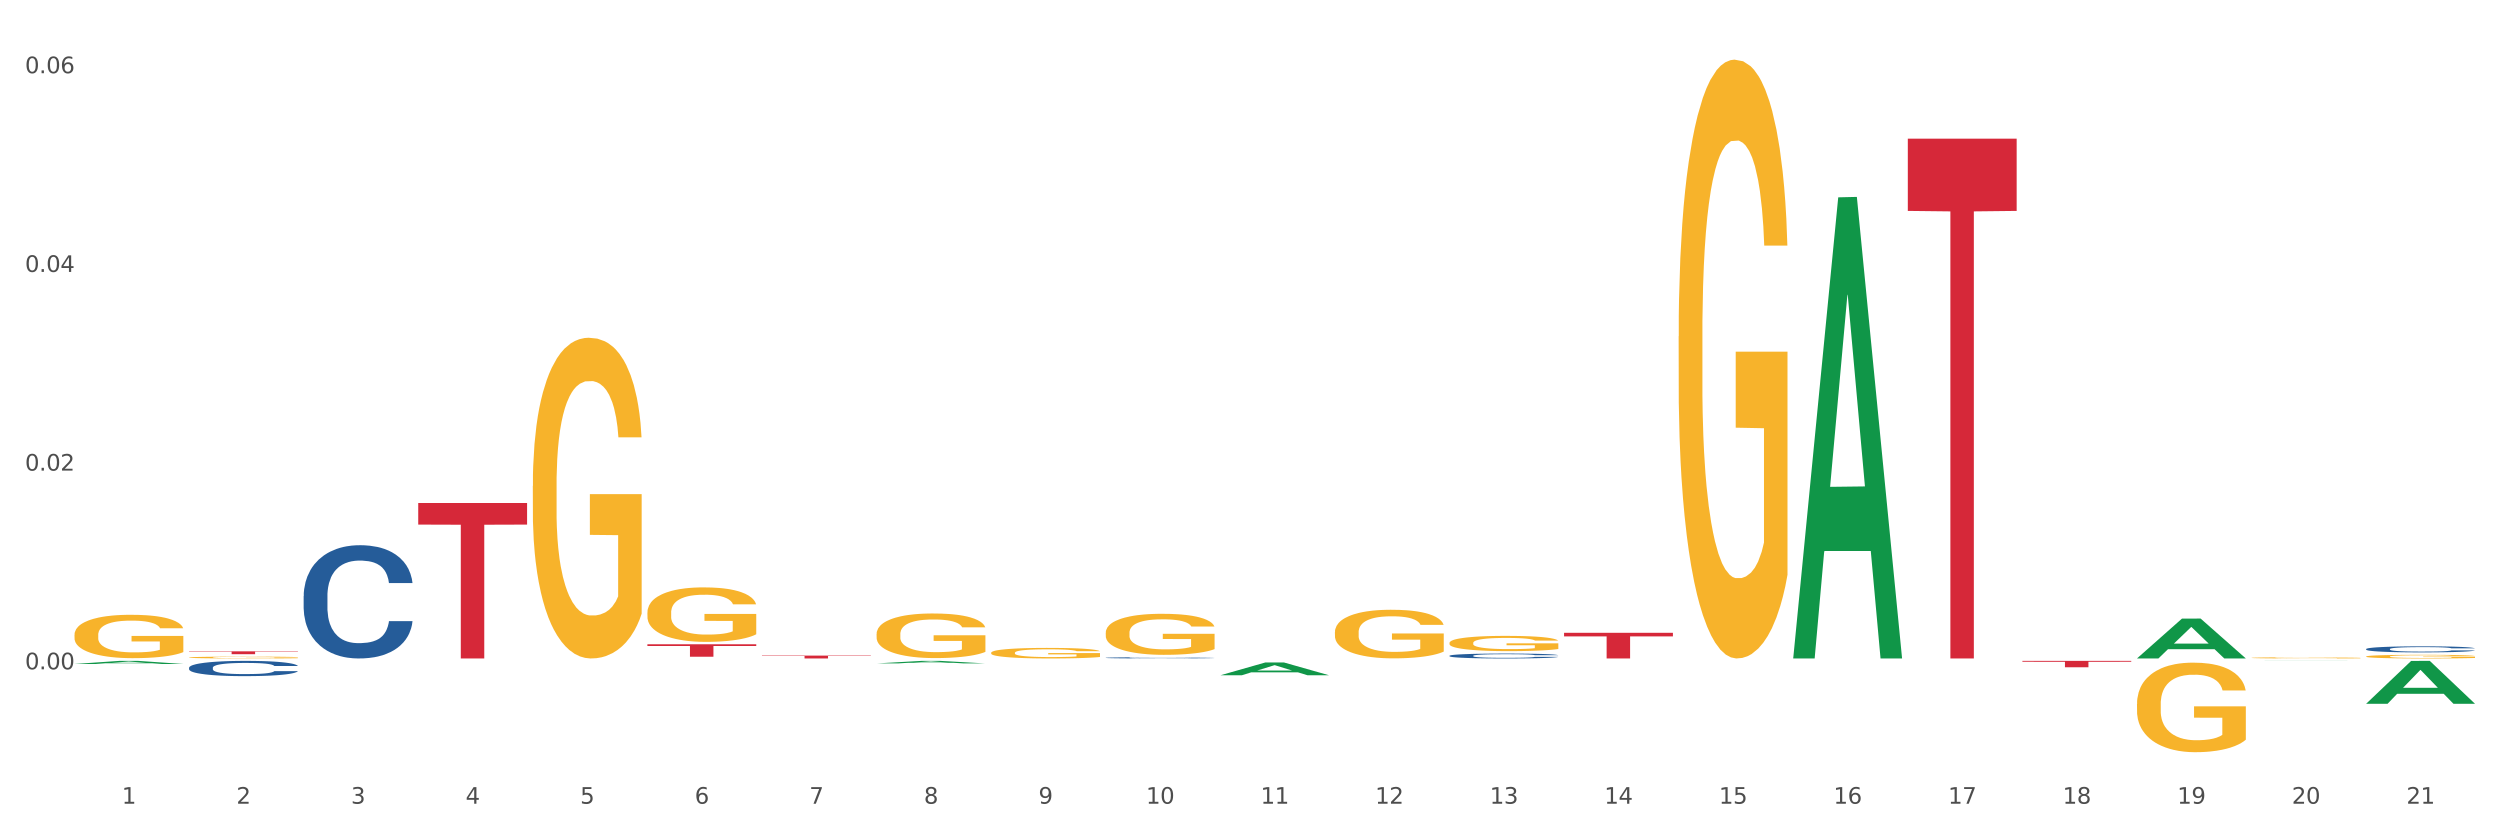 <?xml version="1.0" encoding="utf-8" standalone="no"?>
<!DOCTYPE svg PUBLIC "-//W3C//DTD SVG 1.1//EN"
  "http://www.w3.org/Graphics/SVG/1.1/DTD/svg11.dtd">
<svg xmlns:xlink="http://www.w3.org/1999/xlink" width="1080pt" height="360pt" viewBox="0 0 1080 360" xmlns="http://www.w3.org/2000/svg" version="1.1">
 <rect x="0" y="0" width="1080" height="360" fill="#333333" stroke="none"/>
 <defs>
  <style type="text/css">*{stroke-linejoin: round; stroke-linecap: butt}</style>
 </defs>
 <g id="figure_1">
  <g id="patch_1">
   <path d="M 0 360 
L 1080 360 
L 1080 0 
L 0 0 
z
" style="fill: #ffffff; stroke: #ffffff; stroke-linejoin: miter"/>
  </g>
  <g id="axes_1">
   <g id="matplotlib.axis_1">
    <g id="xtick_1">
     <g id="text_1">
      <!-- 1 -->
      <g style="fill: #4d4d4d" transform="translate(52.633 347.204) scale(0.096 -0.096)">
       <defs>
        <path id="DejaVuSans-31" d="M 794 531 
L 1825 531 
L 1825 4091 
L 703 3866 
L 703 4441 
L 1819 4666 
L 2450 4666 
L 2450 531 
L 3481 531 
L 3481 0 
L 794 0 
L 794 531 
z
" transform="scale(0.016)"/>
       </defs>
       <use xlink:href="#DejaVuSans-31"/>
      </g>
     </g>
    </g>
    <g id="xtick_2">
     <g id="text_2">
      <!-- 2 -->
      <g style="fill: #4d4d4d" transform="translate(102.133 347.204) scale(0.096 -0.096)">
       <defs>
        <path id="DejaVuSans-32" d="M 1228 531 
L 3431 531 
L 3431 0 
L 469 0 
L 469 531 
Q 828 903 1448 1529 
Q 2069 2156 2228 2338 
Q 2531 2678 2651 2914 
Q 2772 3150 2772 3378 
Q 2772 3750 2511 3984 
Q 2250 4219 1831 4219 
Q 1534 4219 1204 4116 
Q 875 4013 500 3803 
L 500 4441 
Q 881 4594 1212 4672 
Q 1544 4750 1819 4750 
Q 2544 4750 2975 4387 
Q 3406 4025 3406 3419 
Q 3406 3131 3298 2873 
Q 3191 2616 2906 2266 
Q 2828 2175 2409 1742 
Q 1991 1309 1228 531 
z
" transform="scale(0.016)"/>
       </defs>
       <use xlink:href="#DejaVuSans-32"/>
      </g>
     </g>
    </g>
    <g id="xtick_3">
     <g id="text_3">
      <!-- 3 -->
      <g style="fill: #4d4d4d" transform="translate(151.633 347.204) scale(0.096 -0.096)">
       <defs>
        <path id="DejaVuSans-33" d="M 2597 2516 
Q 3050 2419 3304 2112 
Q 3559 1806 3559 1356 
Q 3559 666 3084 287 
Q 2609 -91 1734 -91 
Q 1441 -91 1130 -33 
Q 819 25 488 141 
L 488 750 
Q 750 597 1062 519 
Q 1375 441 1716 441 
Q 2309 441 2620 675 
Q 2931 909 2931 1356 
Q 2931 1769 2642 2001 
Q 2353 2234 1838 2234 
L 1294 2234 
L 1294 2753 
L 1863 2753 
Q 2328 2753 2575 2939 
Q 2822 3125 2822 3475 
Q 2822 3834 2567 4026 
Q 2313 4219 1838 4219 
Q 1578 4219 1281 4162 
Q 984 4106 628 3988 
L 628 4550 
Q 988 4650 1302 4700 
Q 1616 4750 1894 4750 
Q 2613 4750 3031 4423 
Q 3450 4097 3450 3541 
Q 3450 3153 3228 2886 
Q 3006 2619 2597 2516 
z
" transform="scale(0.016)"/>
       </defs>
       <use xlink:href="#DejaVuSans-33"/>
      </g>
     </g>
    </g>
    <g id="xtick_4">
     <g id="text_4">
      <!-- 4 -->
      <g style="fill: #4d4d4d" transform="translate(201.133 347.204) scale(0.096 -0.096)">
       <defs>
        <path id="DejaVuSans-34" d="M 2419 4116 
L 825 1625 
L 2419 1625 
L 2419 4116 
z
M 2253 4666 
L 3047 4666 
L 3047 1625 
L 3713 1625 
L 3713 1100 
L 3047 1100 
L 3047 0 
L 2419 0 
L 2419 1100 
L 313 1100 
L 313 1709 
L 2253 4666 
z
" transform="scale(0.016)"/>
       </defs>
       <use xlink:href="#DejaVuSans-34"/>
      </g>
     </g>
    </g>
    <g id="xtick_5">
     <g id="text_5">
      <!-- 5 -->
      <g style="fill: #4d4d4d" transform="translate(250.633 347.204) scale(0.096 -0.096)">
       <defs>
        <path id="DejaVuSans-35" d="M 691 4666 
L 3169 4666 
L 3169 4134 
L 1269 4134 
L 1269 2991 
Q 1406 3038 1543 3061 
Q 1681 3084 1819 3084 
Q 2600 3084 3056 2656 
Q 3513 2228 3513 1497 
Q 3513 744 3044 326 
Q 2575 -91 1722 -91 
Q 1428 -91 1123 -41 
Q 819 9 494 109 
L 494 744 
Q 775 591 1075 516 
Q 1375 441 1709 441 
Q 2250 441 2565 725 
Q 2881 1009 2881 1497 
Q 2881 1984 2565 2268 
Q 2250 2553 1709 2553 
Q 1456 2553 1204 2497 
Q 953 2441 691 2322 
L 691 4666 
z
" transform="scale(0.016)"/>
       </defs>
       <use xlink:href="#DejaVuSans-35"/>
      </g>
     </g>
    </g>
    <g id="xtick_6">
     <g id="text_6">
      <!-- 6 -->
      <g style="fill: #4d4d4d" transform="translate(300.134 347.204) scale(0.096 -0.096)">
       <defs>
        <path id="DejaVuSans-36" d="M 2113 2584 
Q 1688 2584 1439 2293 
Q 1191 2003 1191 1497 
Q 1191 994 1439 701 
Q 1688 409 2113 409 
Q 2538 409 2786 701 
Q 3034 994 3034 1497 
Q 3034 2003 2786 2293 
Q 2538 2584 2113 2584 
z
M 3366 4563 
L 3366 3988 
Q 3128 4100 2886 4159 
Q 2644 4219 2406 4219 
Q 1781 4219 1451 3797 
Q 1122 3375 1075 2522 
Q 1259 2794 1537 2939 
Q 1816 3084 2150 3084 
Q 2853 3084 3261 2657 
Q 3669 2231 3669 1497 
Q 3669 778 3244 343 
Q 2819 -91 2113 -91 
Q 1303 -91 875 529 
Q 447 1150 447 2328 
Q 447 3434 972 4092 
Q 1497 4750 2381 4750 
Q 2619 4750 2861 4703 
Q 3103 4656 3366 4563 
z
" transform="scale(0.016)"/>
       </defs>
       <use xlink:href="#DejaVuSans-36"/>
      </g>
     </g>
    </g>
    <g id="xtick_7">
     <g id="text_7">
      <!-- 7 -->
      <g style="fill: #4d4d4d" transform="translate(349.634 347.204) scale(0.096 -0.096)">
       <defs>
        <path id="DejaVuSans-37" d="M 525 4666 
L 3525 4666 
L 3525 4397 
L 1831 0 
L 1172 0 
L 2766 4134 
L 525 4134 
L 525 4666 
z
" transform="scale(0.016)"/>
       </defs>
       <use xlink:href="#DejaVuSans-37"/>
      </g>
     </g>
    </g>
    <g id="xtick_8">
     <g id="text_8">
      <!-- 8 -->
      <g style="fill: #4d4d4d" transform="translate(399.134 347.204) scale(0.096 -0.096)">
       <defs>
        <path id="DejaVuSans-38" d="M 2034 2216 
Q 1584 2216 1326 1975 
Q 1069 1734 1069 1313 
Q 1069 891 1326 650 
Q 1584 409 2034 409 
Q 2484 409 2743 651 
Q 3003 894 3003 1313 
Q 3003 1734 2745 1975 
Q 2488 2216 2034 2216 
z
M 1403 2484 
Q 997 2584 770 2862 
Q 544 3141 544 3541 
Q 544 4100 942 4425 
Q 1341 4750 2034 4750 
Q 2731 4750 3128 4425 
Q 3525 4100 3525 3541 
Q 3525 3141 3298 2862 
Q 3072 2584 2669 2484 
Q 3125 2378 3379 2068 
Q 3634 1759 3634 1313 
Q 3634 634 3220 271 
Q 2806 -91 2034 -91 
Q 1263 -91 848 271 
Q 434 634 434 1313 
Q 434 1759 690 2068 
Q 947 2378 1403 2484 
z
M 1172 3481 
Q 1172 3119 1398 2916 
Q 1625 2713 2034 2713 
Q 2441 2713 2670 2916 
Q 2900 3119 2900 3481 
Q 2900 3844 2670 4047 
Q 2441 4250 2034 4250 
Q 1625 4250 1398 4047 
Q 1172 3844 1172 3481 
z
" transform="scale(0.016)"/>
       </defs>
       <use xlink:href="#DejaVuSans-38"/>
      </g>
     </g>
    </g>
    <g id="xtick_9">
     <g id="text_9">
      <!-- 9 -->
      <g style="fill: #4d4d4d" transform="translate(448.634 347.204) scale(0.096 -0.096)">
       <defs>
        <path id="DejaVuSans-39" d="M 703 97 
L 703 672 
Q 941 559 1184 500 
Q 1428 441 1663 441 
Q 2288 441 2617 861 
Q 2947 1281 2994 2138 
Q 2813 1869 2534 1725 
Q 2256 1581 1919 1581 
Q 1219 1581 811 2004 
Q 403 2428 403 3163 
Q 403 3881 828 4315 
Q 1253 4750 1959 4750 
Q 2769 4750 3195 4129 
Q 3622 3509 3622 2328 
Q 3622 1225 3098 567 
Q 2575 -91 1691 -91 
Q 1453 -91 1209 -44 
Q 966 3 703 97 
z
M 1959 2075 
Q 2384 2075 2632 2365 
Q 2881 2656 2881 3163 
Q 2881 3666 2632 3958 
Q 2384 4250 1959 4250 
Q 1534 4250 1286 3958 
Q 1038 3666 1038 3163 
Q 1038 2656 1286 2365 
Q 1534 2075 1959 2075 
z
" transform="scale(0.016)"/>
       </defs>
       <use xlink:href="#DejaVuSans-39"/>
      </g>
     </g>
    </g>
    <g id="xtick_10">
     <g id="text_10">
      <!-- 10 -->
      <g style="fill: #4d4d4d" transform="translate(495.079 347.204) scale(0.096 -0.096)">
       <defs>
        <path id="DejaVuSans-30" d="M 2034 4250 
Q 1547 4250 1301 3770 
Q 1056 3291 1056 2328 
Q 1056 1369 1301 889 
Q 1547 409 2034 409 
Q 2525 409 2770 889 
Q 3016 1369 3016 2328 
Q 3016 3291 2770 3770 
Q 2525 4250 2034 4250 
z
M 2034 4750 
Q 2819 4750 3233 4129 
Q 3647 3509 3647 2328 
Q 3647 1150 3233 529 
Q 2819 -91 2034 -91 
Q 1250 -91 836 529 
Q 422 1150 422 2328 
Q 422 3509 836 4129 
Q 1250 4750 2034 4750 
z
" transform="scale(0.016)"/>
       </defs>
       <use xlink:href="#DejaVuSans-31"/>
       <use xlink:href="#DejaVuSans-30" transform="translate(63.623 0)"/>
      </g>
     </g>
    </g>
    <g id="xtick_11">
     <g id="text_11">
      <!-- 11 -->
      <g style="fill: #4d4d4d" transform="translate(544.58 347.204) scale(0.096 -0.096)">
       <use xlink:href="#DejaVuSans-31"/>
       <use xlink:href="#DejaVuSans-31" transform="translate(63.623 0)"/>
      </g>
     </g>
    </g>
    <g id="xtick_12">
     <g id="text_12">
      <!-- 12 -->
      <g style="fill: #4d4d4d" transform="translate(594.08 347.204) scale(0.096 -0.096)">
       <use xlink:href="#DejaVuSans-31"/>
       <use xlink:href="#DejaVuSans-32" transform="translate(63.623 0)"/>
      </g>
     </g>
    </g>
    <g id="xtick_13">
     <g id="text_13">
      <!-- 13 -->
      <g style="fill: #4d4d4d" transform="translate(643.58 347.204) scale(0.096 -0.096)">
       <use xlink:href="#DejaVuSans-31"/>
       <use xlink:href="#DejaVuSans-33" transform="translate(63.623 0)"/>
      </g>
     </g>
    </g>
    <g id="xtick_14">
     <g id="text_14">
      <!-- 14 -->
      <g style="fill: #4d4d4d" transform="translate(693.08 347.204) scale(0.096 -0.096)">
       <use xlink:href="#DejaVuSans-31"/>
       <use xlink:href="#DejaVuSans-34" transform="translate(63.623 0)"/>
      </g>
     </g>
    </g>
    <g id="xtick_15">
     <g id="text_15">
      <!-- 15 -->
      <g style="fill: #4d4d4d" transform="translate(742.58 347.204) scale(0.096 -0.096)">
       <use xlink:href="#DejaVuSans-31"/>
       <use xlink:href="#DejaVuSans-35" transform="translate(63.623 0)"/>
      </g>
     </g>
    </g>
    <g id="xtick_16">
     <g id="text_16">
      <!-- 16 -->
      <g style="fill: #4d4d4d" transform="translate(792.08 347.204) scale(0.096 -0.096)">
       <use xlink:href="#DejaVuSans-31"/>
       <use xlink:href="#DejaVuSans-36" transform="translate(63.623 0)"/>
      </g>
     </g>
    </g>
    <g id="xtick_17">
     <g id="text_17">
      <!-- 17 -->
      <g style="fill: #4d4d4d" transform="translate(841.58 347.204) scale(0.096 -0.096)">
       <use xlink:href="#DejaVuSans-31"/>
       <use xlink:href="#DejaVuSans-37" transform="translate(63.623 0)"/>
      </g>
     </g>
    </g>
    <g id="xtick_18">
     <g id="text_18">
      <!-- 18 -->
      <g style="fill: #4d4d4d" transform="translate(891.08 347.204) scale(0.096 -0.096)">
       <use xlink:href="#DejaVuSans-31"/>
       <use xlink:href="#DejaVuSans-38" transform="translate(63.623 0)"/>
      </g>
     </g>
    </g>
    <g id="xtick_19">
     <g id="text_19">
      <!-- 19 -->
      <g style="fill: #4d4d4d" transform="translate(940.58 347.204) scale(0.096 -0.096)">
       <use xlink:href="#DejaVuSans-31"/>
       <use xlink:href="#DejaVuSans-39" transform="translate(63.623 0)"/>
      </g>
     </g>
    </g>
    <g id="xtick_20">
     <g id="text_20">
      <!-- 20 -->
      <g style="fill: #4d4d4d" transform="translate(990.08 347.204) scale(0.096 -0.096)">
       <use xlink:href="#DejaVuSans-32"/>
       <use xlink:href="#DejaVuSans-30" transform="translate(63.623 0)"/>
      </g>
     </g>
    </g>
    <g id="xtick_21">
     <g id="text_21">
      <!-- 21 -->
      <g style="fill: #4d4d4d" transform="translate(1039.58 347.204) scale(0.096 -0.096)">
       <use xlink:href="#DejaVuSans-32"/>
       <use xlink:href="#DejaVuSans-31" transform="translate(63.623 0)"/>
      </g>
     </g>
    </g>
    <g id="xtick_22"/>
    <g id="xtick_23"/>
    <g id="xtick_24"/>
    <g id="xtick_25"/>
    <g id="xtick_26"/>
    <g id="xtick_27"/>
    <g id="xtick_28"/>
    <g id="xtick_29"/>
    <g id="xtick_30"/>
    <g id="xtick_31"/>
    <g id="xtick_32"/>
    <g id="xtick_33"/>
    <g id="xtick_34"/>
    <g id="xtick_35"/>
    <g id="xtick_36"/>
    <g id="xtick_37"/>
    <g id="xtick_38"/>
    <g id="xtick_39"/>
    <g id="xtick_40"/>
    <g id="xtick_41"/>
   </g>
   <g id="matplotlib.axis_2">
    <g id="ytick_1">
     <g id="text_22">
      <!-- 0.00 -->
      <g style="fill: #4d4d4d" transform="translate(10.8 289.146) scale(0.096 -0.096)">
       <defs>
        <path id="DejaVuSans-2e" d="M 684 794 
L 1344 794 
L 1344 0 
L 684 0 
L 684 794 
z
" transform="scale(0.016)"/>
       </defs>
       <use xlink:href="#DejaVuSans-30"/>
       <use xlink:href="#DejaVuSans-2e" transform="translate(63.623 0)"/>
       <use xlink:href="#DejaVuSans-30" transform="translate(95.41 0)"/>
       <use xlink:href="#DejaVuSans-30" transform="translate(159.033 0)"/>
      </g>
     </g>
    </g>
    <g id="ytick_2">
     <g id="text_23">
      <!-- 0.02 -->
      <g style="fill: #4d4d4d" transform="translate(10.8 203.308) scale(0.096 -0.096)">
       <use xlink:href="#DejaVuSans-30"/>
       <use xlink:href="#DejaVuSans-2e" transform="translate(63.623 0)"/>
       <use xlink:href="#DejaVuSans-30" transform="translate(95.41 0)"/>
       <use xlink:href="#DejaVuSans-32" transform="translate(159.033 0)"/>
      </g>
     </g>
    </g>
    <g id="ytick_3">
     <g id="text_24">
      <!-- 0.04 -->
      <g style="fill: #4d4d4d" transform="translate(10.8 117.47) scale(0.096 -0.096)">
       <use xlink:href="#DejaVuSans-30"/>
       <use xlink:href="#DejaVuSans-2e" transform="translate(63.623 0)"/>
       <use xlink:href="#DejaVuSans-30" transform="translate(95.41 0)"/>
       <use xlink:href="#DejaVuSans-34" transform="translate(159.033 0)"/>
      </g>
     </g>
    </g>
    <g id="ytick_4">
     <g id="text_25">
      <!-- 0.06 -->
      <g style="fill: #4d4d4d" transform="translate(10.8 31.632) scale(0.096 -0.096)">
       <use xlink:href="#DejaVuSans-30"/>
       <use xlink:href="#DejaVuSans-2e" transform="translate(63.623 0)"/>
       <use xlink:href="#DejaVuSans-30" transform="translate(95.41 0)"/>
       <use xlink:href="#DejaVuSans-36" transform="translate(159.033 0)"/>
      </g>
     </g>
    </g>
    <g id="ytick_5"/>
    <g id="ytick_6"/>
    <g id="ytick_7"/>
    <g id="ytick_8"/>
   </g>
   <g id="PolyCollection_1">
    <path d="M 279.675 278.331 
L 326.7 278.331 
L 326.7 279.078 
L 308.202 279.084 
L 308.202 283.709 
L 298.062 283.709 
L 298.062 279.084 
L 279.675 279.078 
L 279.675 278.336 
L 279.675 278.331 
z
" clip-path="url(#pbbe48f5954)" style="fill: #d62839"/>
    <path d="M 329.175 283.219 
L 376.2 283.219 
L 376.2 283.391 
L 357.702 283.392 
L 357.702 284.459 
L 347.562 284.459 
L 347.562 283.392 
L 329.175 283.391 
L 329.175 283.22 
L 329.175 283.219 
z
" clip-path="url(#pbbe48f5954)" style="fill: #d62839"/>
    <path d="M 675.675 273.379 
L 722.7 273.379 
L 722.7 274.918 
L 704.202 274.929 
L 704.202 284.459 
L 694.062 284.459 
L 694.062 274.929 
L 675.675 274.918 
L 675.675 273.389 
L 675.675 273.379 
z
" clip-path="url(#pbbe48f5954)" style="fill: #d62839"/>
    <path d="M 824.175 59.904 
L 871.2 59.904 
L 871.2 91.11 
L 852.702 91.321 
L 852.702 284.459 
L 842.562 284.459 
L 842.562 91.321 
L 824.175 91.11 
L 824.175 60.115 
L 824.175 59.904 
z
" clip-path="url(#pbbe48f5954)" style="fill: #d62839"/>
    <path d="M 873.675 285.498 
L 920.7 285.498 
L 920.7 285.882 
L 902.202 285.885 
L 902.202 288.261 
L 892.062 288.261 
L 892.062 285.885 
L 873.675 285.882 
L 873.675 285.501 
L 873.675 285.498 
z
" clip-path="url(#pbbe48f5954)" style="fill: #d62839"/>
    <path d="M 81.675 288.46 
L 81.731 288.454 
L 81.731 288.286 
L 81.897 288.057 
L 82.509 287.636 
L 83.287 287.316 
L 84.621 286.943 
L 85.344 286.787 
L 86.289 286.612 
L 88.234 286.329 
L 90.457 286.088 
L 92.014 285.956 
L 93.181 285.872 
L 95.794 285.721 
L 97.294 285.655 
L 98.851 285.601 
L 100.185 285.564 
L 102.408 285.522 
L 104.187 285.504 
L 106.244 285.498 
L 107.967 285.504 
L 110.246 285.528 
L 113.581 285.601 
L 114.859 285.643 
L 116.582 285.715 
L 118.361 285.811 
L 119.806 285.908 
L 121.474 286.046 
L 123.197 286.227 
L 124.865 286.456 
L 126.032 286.666 
L 126.977 286.889 
L 127.811 287.16 
L 128.422 287.455 
L 128.7 287.702 
L 118.528 287.702 
L 118.25 287.479 
L 117.694 287.238 
L 117.138 287.076 
L 116.527 286.943 
L 115.582 286.793 
L 114.748 286.696 
L 113.359 286.582 
L 112.08 286.51 
L 111.024 286.468 
L 109.745 286.431 
L 107.022 286.395 
L 105.076 286.395 
L 103.853 286.407 
L 102.353 286.437 
L 101.074 286.48 
L 99.573 286.552 
L 98.406 286.63 
L 97.239 286.732 
L 96.572 286.805 
L 95.571 286.937 
L 94.904 287.046 
L 94.015 287.232 
L 93.515 287.365 
L 92.625 287.708 
L 92.236 287.961 
L 92.069 288.135 
L 91.958 288.328 
L 91.958 289.267 
L 92.292 289.689 
L 92.57 289.869 
L 93.014 290.074 
L 93.848 290.339 
L 95.071 290.598 
L 96.349 290.784 
L 97.406 290.899 
L 98.406 290.983 
L 99.407 291.049 
L 100.63 291.109 
L 101.63 291.146 
L 103.131 291.182 
L 104.91 291.2 
L 106.299 291.2 
L 109.134 291.17 
L 110.412 291.14 
L 111.635 291.097 
L 112.969 291.031 
L 114.026 290.959 
L 114.637 290.905 
L 115.638 290.79 
L 116.416 290.67 
L 117.083 290.531 
L 117.527 290.411 
L 118.028 290.23 
L 118.417 290.026 
L 118.528 289.917 
L 128.7 289.917 
L 128.478 290.134 
L 128.089 290.345 
L 127.31 290.628 
L 126.699 290.79 
L 125.754 290.989 
L 124.753 291.158 
L 123.364 291.344 
L 122.085 291.483 
L 120.751 291.603 
L 119.306 291.712 
L 116.694 291.862 
L 115.749 291.904 
L 113.748 291.976 
L 112.191 292.019 
L 109.912 292.061 
L 107.578 292.085 
L 105.132 292.091 
L 102.964 292.079 
L 100.574 292.043 
L 99.073 292.007 
L 97.406 291.952 
L 95.46 291.868 
L 93.626 291.766 
L 91.903 291.645 
L 90.291 291.507 
L 88.79 291.35 
L 86.844 291.091 
L 85.399 290.839 
L 84.343 290.604 
L 83.62 290.405 
L 82.898 290.152 
L 82.509 289.978 
L 81.897 289.556 
L 81.675 289.165 
L 81.675 288.46 
z
" clip-path="url(#pbbe48f5954)" style="fill: #255c99"/>
    <path d="M 626.175 283.289 
L 626.231 283.287 
L 626.231 283.233 
L 626.397 283.159 
L 627.009 283.023 
L 627.787 282.92 
L 629.121 282.8 
L 629.844 282.749 
L 630.789 282.693 
L 632.734 282.602 
L 634.957 282.524 
L 636.514 282.481 
L 637.681 282.454 
L 640.294 282.406 
L 641.794 282.384 
L 643.351 282.367 
L 644.685 282.355 
L 646.908 282.342 
L 648.687 282.336 
L 650.744 282.334 
L 652.467 282.336 
L 654.746 282.343 
L 658.081 282.367 
L 659.359 282.38 
L 661.082 282.404 
L 662.861 282.435 
L 664.306 282.466 
L 665.974 282.51 
L 667.697 282.569 
L 669.365 282.642 
L 670.532 282.71 
L 671.477 282.782 
L 672.311 282.87 
L 672.922 282.965 
L 673.2 283.044 
L 663.028 283.044 
L 662.75 282.972 
L 662.194 282.895 
L 661.638 282.842 
L 661.027 282.8 
L 660.082 282.751 
L 659.248 282.72 
L 657.859 282.683 
L 656.58 282.66 
L 655.524 282.646 
L 654.245 282.635 
L 651.522 282.623 
L 649.576 282.623 
L 648.353 282.627 
L 646.853 282.637 
L 645.574 282.65 
L 644.073 282.673 
L 642.906 282.699 
L 641.739 282.732 
L 641.072 282.755 
L 640.071 282.798 
L 639.404 282.833 
L 638.515 282.893 
L 638.015 282.936 
L 637.125 283.046 
L 636.736 283.128 
L 636.569 283.184 
L 636.458 283.246 
L 636.458 283.549 
L 636.792 283.685 
L 637.07 283.743 
L 637.514 283.809 
L 638.348 283.894 
L 639.571 283.978 
L 640.849 284.038 
L 641.906 284.075 
L 642.906 284.102 
L 643.907 284.123 
L 645.13 284.143 
L 646.13 284.155 
L 647.631 284.166 
L 649.41 284.172 
L 650.799 284.172 
L 653.634 284.162 
L 654.913 284.153 
L 656.135 284.139 
L 657.469 284.118 
L 658.526 284.094 
L 659.137 284.077 
L 660.138 284.04 
L 660.916 284.001 
L 661.583 283.957 
L 662.027 283.918 
L 662.528 283.859 
L 662.917 283.793 
L 663.028 283.759 
L 673.2 283.759 
L 672.978 283.828 
L 672.589 283.896 
L 671.81 283.988 
L 671.199 284.04 
L 670.254 284.104 
L 669.253 284.158 
L 667.864 284.219 
L 666.585 284.263 
L 665.251 284.302 
L 663.806 284.337 
L 661.194 284.386 
L 660.249 284.399 
L 658.248 284.422 
L 656.691 284.436 
L 654.412 284.45 
L 652.078 284.457 
L 649.632 284.459 
L 647.464 284.455 
L 645.074 284.444 
L 643.573 284.432 
L 641.906 284.415 
L 639.96 284.387 
L 638.126 284.354 
L 636.403 284.316 
L 634.791 284.271 
L 633.29 284.221 
L 631.344 284.137 
L 629.899 284.056 
L 628.843 283.98 
L 628.12 283.916 
L 627.398 283.834 
L 627.009 283.778 
L 626.397 283.642 
L 626.175 283.516 
L 626.175 283.289 
z
" clip-path="url(#pbbe48f5954)" style="fill: #255c99"/>
    <path d="M 477.675 284.168 
L 477.731 284.167 
L 477.731 284.154 
L 477.897 284.135 
L 478.509 284.102 
L 479.287 284.076 
L 480.621 284.046 
L 481.344 284.033 
L 482.289 284.019 
L 484.234 283.997 
L 486.457 283.977 
L 488.014 283.967 
L 489.181 283.96 
L 491.794 283.948 
L 493.294 283.943 
L 494.851 283.938 
L 496.185 283.935 
L 498.408 283.932 
L 500.187 283.931 
L 502.244 283.93 
L 503.967 283.931 
L 506.246 283.932 
L 509.581 283.938 
L 510.859 283.942 
L 512.582 283.947 
L 514.361 283.955 
L 515.806 283.963 
L 517.474 283.974 
L 519.197 283.989 
L 520.865 284.007 
L 522.032 284.024 
L 522.977 284.042 
L 523.811 284.063 
L 524.422 284.087 
L 524.7 284.107 
L 514.528 284.107 
L 514.25 284.089 
L 513.694 284.07 
L 513.138 284.057 
L 512.527 284.046 
L 511.582 284.034 
L 510.748 284.026 
L 509.359 284.017 
L 508.08 284.011 
L 507.024 284.008 
L 505.745 284.005 
L 503.022 284.002 
L 501.076 284.002 
L 499.853 284.003 
L 498.353 284.005 
L 497.074 284.009 
L 495.573 284.015 
L 494.406 284.021 
L 493.239 284.029 
L 492.572 284.035 
L 491.571 284.046 
L 490.904 284.054 
L 490.015 284.069 
L 489.515 284.08 
L 488.625 284.107 
L 488.236 284.128 
L 488.069 284.142 
L 487.958 284.157 
L 487.958 284.233 
L 488.292 284.266 
L 488.57 284.281 
L 489.014 284.297 
L 489.848 284.319 
L 491.071 284.339 
L 492.349 284.354 
L 493.406 284.364 
L 494.406 284.37 
L 495.407 284.376 
L 496.63 284.381 
L 497.63 284.383 
L 499.131 284.386 
L 500.91 284.388 
L 502.299 284.388 
L 505.134 284.385 
L 506.413 284.383 
L 507.635 284.38 
L 508.969 284.374 
L 510.026 284.368 
L 510.637 284.364 
L 511.637 284.355 
L 512.416 284.345 
L 513.083 284.334 
L 513.527 284.324 
L 514.028 284.31 
L 514.417 284.294 
L 514.528 284.285 
L 524.7 284.285 
L 524.478 284.302 
L 524.089 284.319 
L 523.31 284.342 
L 522.699 284.355 
L 521.754 284.371 
L 520.753 284.384 
L 519.364 284.399 
L 518.085 284.41 
L 516.751 284.42 
L 515.306 284.429 
L 512.694 284.441 
L 511.749 284.444 
L 509.748 284.45 
L 508.191 284.454 
L 505.912 284.457 
L 503.578 284.459 
L 501.132 284.459 
L 498.964 284.458 
L 496.574 284.455 
L 495.073 284.453 
L 493.406 284.448 
L 491.46 284.441 
L 489.626 284.433 
L 487.903 284.424 
L 486.291 284.412 
L 484.79 284.4 
L 482.844 284.379 
L 481.399 284.359 
L 480.343 284.34 
L 479.62 284.324 
L 478.898 284.304 
L 478.509 284.29 
L 477.897 284.256 
L 477.675 284.224 
L 477.675 284.168 
z
" clip-path="url(#pbbe48f5954)" style="fill: #255c99"/>
    <path d="M 1022.175 280.388 
L 1022.231 280.386 
L 1022.231 280.318 
L 1022.397 280.227 
L 1023.009 280.059 
L 1023.787 279.932 
L 1025.121 279.783 
L 1025.844 279.721 
L 1026.789 279.651 
L 1028.734 279.538 
L 1030.957 279.442 
L 1032.514 279.39 
L 1033.681 279.356 
L 1036.294 279.296 
L 1037.794 279.27 
L 1039.351 279.248 
L 1040.685 279.234 
L 1042.908 279.217 
L 1044.687 279.21 
L 1046.744 279.207 
L 1048.467 279.21 
L 1050.746 279.219 
L 1054.081 279.248 
L 1055.359 279.265 
L 1057.082 279.294 
L 1058.861 279.332 
L 1060.306 279.37 
L 1061.974 279.426 
L 1063.697 279.498 
L 1065.365 279.589 
L 1066.532 279.673 
L 1067.477 279.762 
L 1068.311 279.87 
L 1068.922 279.987 
L 1069.2 280.086 
L 1059.028 280.086 
L 1058.75 279.997 
L 1058.194 279.901 
L 1057.638 279.836 
L 1057.027 279.783 
L 1056.082 279.723 
L 1055.248 279.685 
L 1053.859 279.639 
L 1052.58 279.61 
L 1051.524 279.594 
L 1050.245 279.579 
L 1047.522 279.565 
L 1045.576 279.565 
L 1044.353 279.57 
L 1042.853 279.582 
L 1041.574 279.598 
L 1040.073 279.627 
L 1038.906 279.658 
L 1037.739 279.699 
L 1037.072 279.728 
L 1036.071 279.781 
L 1035.404 279.824 
L 1034.515 279.898 
L 1034.015 279.951 
L 1033.125 280.088 
L 1032.736 280.189 
L 1032.569 280.258 
L 1032.458 280.335 
L 1032.458 280.71 
L 1032.792 280.878 
L 1033.07 280.95 
L 1033.514 281.031 
L 1034.348 281.137 
L 1035.571 281.24 
L 1036.849 281.314 
L 1037.906 281.36 
L 1038.906 281.394 
L 1039.907 281.42 
L 1041.13 281.444 
L 1042.13 281.458 
L 1043.631 281.473 
L 1045.41 281.48 
L 1046.799 281.48 
L 1049.634 281.468 
L 1050.912 281.456 
L 1052.135 281.439 
L 1053.469 281.413 
L 1054.526 281.384 
L 1055.137 281.362 
L 1056.138 281.317 
L 1056.916 281.269 
L 1057.583 281.214 
L 1058.027 281.166 
L 1058.528 281.094 
L 1058.917 281.012 
L 1059.028 280.969 
L 1069.2 280.969 
L 1068.978 281.055 
L 1068.589 281.139 
L 1067.81 281.252 
L 1067.199 281.317 
L 1066.254 281.396 
L 1065.253 281.463 
L 1063.864 281.537 
L 1062.585 281.593 
L 1061.251 281.641 
L 1059.806 281.684 
L 1057.194 281.744 
L 1056.249 281.761 
L 1054.248 281.789 
L 1052.691 281.806 
L 1050.412 281.823 
L 1048.078 281.833 
L 1045.632 281.835 
L 1043.464 281.83 
L 1041.074 281.816 
L 1039.573 281.801 
L 1037.906 281.78 
L 1035.96 281.746 
L 1034.126 281.705 
L 1032.403 281.657 
L 1030.791 281.602 
L 1029.29 281.54 
L 1027.344 281.437 
L 1025.899 281.336 
L 1024.843 281.242 
L 1024.12 281.163 
L 1023.398 281.062 
L 1023.009 280.993 
L 1022.397 280.825 
L 1022.175 280.669 
L 1022.175 280.388 
z
" clip-path="url(#pbbe48f5954)" style="fill: #255c99"/>
    <path d="M 131.175 257.514 
L 131.231 257.469 
L 131.231 256.218 
L 131.397 254.52 
L 132.009 251.392 
L 132.787 249.024 
L 134.121 246.253 
L 134.844 245.091 
L 135.789 243.795 
L 137.734 241.695 
L 139.957 239.908 
L 141.514 238.925 
L 142.681 238.299 
L 145.294 237.182 
L 146.794 236.69 
L 148.351 236.288 
L 149.685 236.02 
L 151.908 235.707 
L 153.687 235.573 
L 155.744 235.528 
L 157.467 235.573 
L 159.746 235.752 
L 163.081 236.288 
L 164.359 236.601 
L 166.082 237.137 
L 167.861 237.852 
L 169.306 238.567 
L 170.974 239.595 
L 172.697 240.935 
L 174.365 242.633 
L 175.532 244.197 
L 176.477 245.851 
L 177.311 247.862 
L 177.922 250.051 
L 178.2 251.883 
L 168.028 251.883 
L 167.75 250.23 
L 167.194 248.443 
L 166.638 247.236 
L 166.027 246.253 
L 165.082 245.136 
L 164.248 244.421 
L 162.859 243.572 
L 161.58 243.036 
L 160.524 242.723 
L 159.245 242.455 
L 156.522 242.187 
L 154.576 242.187 
L 153.353 242.276 
L 151.853 242.499 
L 150.574 242.812 
L 149.073 243.348 
L 147.906 243.929 
L 146.739 244.689 
L 146.072 245.225 
L 145.071 246.208 
L 144.404 247.013 
L 143.515 248.398 
L 143.015 249.381 
L 142.125 251.928 
L 141.736 253.805 
L 141.569 255.101 
L 141.458 256.531 
L 141.458 263.502 
L 141.792 266.63 
L 142.07 267.97 
L 142.514 269.49 
L 143.348 271.456 
L 144.571 273.377 
L 145.849 274.763 
L 146.906 275.612 
L 147.906 276.237 
L 148.907 276.729 
L 150.13 277.176 
L 151.13 277.444 
L 152.631 277.712 
L 154.41 277.846 
L 155.799 277.846 
L 158.634 277.622 
L 159.912 277.399 
L 161.135 277.086 
L 162.469 276.595 
L 163.526 276.058 
L 164.137 275.656 
L 165.137 274.807 
L 165.916 273.913 
L 166.583 272.886 
L 167.027 271.992 
L 167.528 270.651 
L 167.917 269.132 
L 168.028 268.328 
L 178.2 268.328 
L 177.978 269.936 
L 177.589 271.5 
L 176.81 273.601 
L 176.199 274.807 
L 175.254 276.282 
L 174.253 277.533 
L 172.864 278.918 
L 171.585 279.946 
L 170.251 280.84 
L 168.806 281.644 
L 166.194 282.761 
L 165.249 283.074 
L 163.248 283.61 
L 161.691 283.923 
L 159.412 284.236 
L 157.078 284.415 
L 154.632 284.459 
L 152.464 284.37 
L 150.074 284.102 
L 148.573 283.834 
L 146.906 283.432 
L 144.96 282.806 
L 143.126 282.046 
L 141.403 281.153 
L 139.791 280.125 
L 138.29 278.963 
L 136.344 277.041 
L 134.899 275.165 
L 133.843 273.422 
L 133.12 271.947 
L 132.398 270.07 
L 132.009 268.775 
L 131.397 265.647 
L 131.175 262.742 
L 131.175 257.514 
z
" clip-path="url(#pbbe48f5954)" style="fill: #255c99"/>
    <path d="M 378.675 286.597 
L 378.723 286.596 
L 398.115 285.499 
L 406.163 285.498 
L 425.7 286.599 
L 416.392 286.599 
L 412.174 286.343 
L 392.152 286.343 
L 392.007 286.347 
L 387.935 286.599 
L 378.675 286.599 
L 378.675 286.597 
L 394.673 286.19 
L 409.653 286.189 
L 402.236 285.733 
L 402.139 285.731 
L 402.042 285.734 
L 394.625 286.189 
L 394.673 286.19 
L 378.675 286.597 
z
" clip-path="url(#pbbe48f5954)" style="fill: #109648"/>
    <path d="M 32.175 286.837 
L 32.223 286.836 
L 51.615 285.5 
L 59.663 285.498 
L 79.2 286.84 
L 69.892 286.84 
L 65.674 286.527 
L 45.652 286.527 
L 45.507 286.532 
L 41.435 286.84 
L 32.175 286.84 
L 32.175 286.837 
L 48.173 286.341 
L 63.153 286.34 
L 55.736 285.784 
L 55.639 285.782 
L 55.542 285.785 
L 48.125 286.34 
L 48.173 286.341 
L 32.175 286.837 
z
" clip-path="url(#pbbe48f5954)" style="fill: #109648"/>
    <path d="M 81.675 281.368 
L 128.7 281.368 
L 128.7 281.543 
L 110.202 281.544 
L 110.202 282.626 
L 100.062 282.626 
L 100.062 281.544 
L 81.675 281.543 
L 81.675 281.37 
L 81.675 281.368 
z
" clip-path="url(#pbbe48f5954)" style="fill: #d62839"/>
    <path d="M 180.675 217.288 
L 227.7 217.288 
L 227.7 226.623 
L 209.202 226.686 
L 209.202 284.459 
L 199.062 284.459 
L 199.062 226.686 
L 180.675 226.623 
L 180.675 217.351 
L 180.675 217.288 
z
" clip-path="url(#pbbe48f5954)" style="fill: #d62839"/>
    <path d="M 1022.175 283.607 
L 1022.231 283.605 
L 1022.231 283.553 
L 1022.342 283.508 
L 1022.897 283.4 
L 1023.73 283.31 
L 1024.34 283.262 
L 1024.951 283.223 
L 1025.673 283.184 
L 1026.561 283.143 
L 1028.171 283.084 
L 1029.17 283.054 
L 1030.392 283.022 
L 1032.613 282.975 
L 1034.223 282.949 
L 1035.888 282.928 
L 1038.609 282.902 
L 1040.385 282.89 
L 1042.273 282.881 
L 1044.549 282.875 
L 1046.27 282.874 
L 1050.046 282.878 
L 1053.266 282.891 
L 1054.82 282.902 
L 1056.819 282.919 
L 1057.874 282.93 
L 1059.595 282.954 
L 1061.372 282.984 
L 1062.593 283.01 
L 1064.425 283.059 
L 1065.813 283.109 
L 1067.09 283.169 
L 1067.756 283.211 
L 1068.256 283.25 
L 1068.7 283.295 
L 1069.144 283.366 
L 1059.151 283.366 
L 1058.762 283.316 
L 1058.152 283.268 
L 1057.263 283.221 
L 1056.486 283.193 
L 1055.154 283.156 
L 1053.932 283.133 
L 1052.655 283.116 
L 1051.101 283.101 
L 1049.879 283.094 
L 1048.158 283.088 
L 1044.771 283.09 
L 1042.495 283.101 
L 1040.941 283.116 
L 1039.941 283.129 
L 1039.053 283.143 
L 1038.054 283.164 
L 1036.888 283.194 
L 1036.055 283.221 
L 1035.222 283.256 
L 1034.556 283.291 
L 1033.945 283.332 
L 1033.445 283.375 
L 1033.057 283.42 
L 1032.724 283.475 
L 1032.446 283.566 
L 1032.446 283.764 
L 1032.557 283.809 
L 1032.835 283.869 
L 1033.168 283.914 
L 1033.723 283.967 
L 1034.223 284.003 
L 1035.167 284.055 
L 1036.221 284.099 
L 1037.054 284.126 
L 1037.887 284.149 
L 1039.331 284.181 
L 1040.941 284.207 
L 1042.329 284.223 
L 1044.216 284.238 
L 1045.493 284.244 
L 1046.604 284.246 
L 1049.324 284.246 
L 1051.267 284.242 
L 1053.432 284.232 
L 1055.098 284.219 
L 1056.486 284.203 
L 1058.041 284.177 
L 1059.04 284.152 
L 1059.04 283.85 
L 1046.826 283.848 
L 1046.826 283.647 
L 1069.2 283.647 
L 1069.2 284.238 
L 1068.256 284.268 
L 1067.201 284.296 
L 1066.091 284.32 
L 1064.425 284.351 
L 1062.427 284.38 
L 1060.65 284.4 
L 1058.762 284.417 
L 1056.542 284.433 
L 1053.655 284.448 
L 1051.878 284.454 
L 1049.657 284.458 
L 1047.048 284.459 
L 1044.771 284.456 
L 1042.551 284.449 
L 1040.219 284.436 
L 1037.943 284.417 
L 1036.221 284.399 
L 1034.5 284.375 
L 1032.668 284.345 
L 1031.225 284.316 
L 1030.114 284.29 
L 1028.893 284.257 
L 1027.56 284.213 
L 1026.561 284.174 
L 1025.673 284.134 
L 1024.729 284.081 
L 1024.063 284.037 
L 1023.396 283.98 
L 1023.008 283.938 
L 1022.564 283.873 
L 1022.231 283.782 
L 1022.175 283.607 
z
" clip-path="url(#pbbe48f5954)" style="fill: #f7b32b"/>
    <path d="M 972.675 284.191 
L 972.731 284.19 
L 972.731 284.174 
L 972.842 284.159 
L 973.397 284.125 
L 974.23 284.097 
L 974.84 284.082 
L 975.451 284.07 
L 976.173 284.057 
L 977.061 284.044 
L 978.671 284.026 
L 979.67 284.016 
L 980.892 284.006 
L 983.113 283.992 
L 984.723 283.983 
L 986.388 283.976 
L 989.109 283.968 
L 990.885 283.965 
L 992.773 283.962 
L 995.049 283.96 
L 996.77 283.96 
L 1000.546 283.961 
L 1003.766 283.965 
L 1005.32 283.968 
L 1007.319 283.974 
L 1008.374 283.977 
L 1010.095 283.985 
L 1011.872 283.994 
L 1013.093 284.002 
L 1014.925 284.018 
L 1016.313 284.034 
L 1017.59 284.053 
L 1018.256 284.066 
L 1018.756 284.078 
L 1019.2 284.092 
L 1019.644 284.115 
L 1009.651 284.115 
L 1009.262 284.099 
L 1008.652 284.084 
L 1007.763 284.069 
L 1006.986 284.06 
L 1005.654 284.049 
L 1004.432 284.041 
L 1003.155 284.036 
L 1001.601 284.031 
L 1000.379 284.029 
L 998.658 284.027 
L 995.271 284.028 
L 992.995 284.031 
L 991.441 284.036 
L 990.441 284.04 
L 989.553 284.044 
L 988.554 284.051 
L 987.388 284.06 
L 986.555 284.069 
L 985.722 284.08 
L 985.056 284.091 
L 984.445 284.104 
L 983.945 284.117 
L 983.557 284.132 
L 983.224 284.149 
L 982.946 284.178 
L 982.946 284.24 
L 983.057 284.254 
L 983.335 284.273 
L 983.668 284.287 
L 984.223 284.304 
L 984.723 284.316 
L 985.667 284.332 
L 986.721 284.346 
L 987.554 284.354 
L 988.387 284.362 
L 989.831 284.372 
L 991.441 284.38 
L 992.829 284.385 
L 994.716 284.389 
L 995.993 284.391 
L 997.104 284.392 
L 999.824 284.392 
L 1001.767 284.391 
L 1003.932 284.388 
L 1005.598 284.384 
L 1006.986 284.379 
L 1008.541 284.37 
L 1009.54 284.363 
L 1009.54 284.267 
L 997.326 284.267 
L 997.326 284.203 
L 1019.7 284.203 
L 1019.7 284.389 
L 1018.756 284.399 
L 1017.701 284.408 
L 1016.591 284.416 
L 1014.925 284.425 
L 1012.927 284.434 
L 1011.15 284.441 
L 1009.262 284.446 
L 1007.042 284.451 
L 1004.155 284.456 
L 1002.378 284.457 
L 1000.157 284.459 
L 997.548 284.459 
L 995.271 284.458 
L 993.051 284.456 
L 990.719 284.452 
L 988.443 284.446 
L 986.721 284.44 
L 985 284.433 
L 983.168 284.423 
L 981.725 284.414 
L 980.614 284.406 
L 979.393 284.395 
L 978.06 284.382 
L 977.061 284.369 
L 976.173 284.357 
L 975.229 284.34 
L 974.563 284.326 
L 973.896 284.308 
L 973.508 284.295 
L 973.064 284.274 
L 972.731 284.246 
L 972.675 284.191 
z
" clip-path="url(#pbbe48f5954)" style="fill: #f7b32b"/>
    <path d="M 626.175 277.747 
L 626.231 277.741 
L 626.231 277.524 
L 626.342 277.337 
L 626.897 276.886 
L 627.73 276.512 
L 628.34 276.313 
L 628.951 276.151 
L 629.673 275.988 
L 630.561 275.82 
L 632.171 275.573 
L 633.17 275.446 
L 634.392 275.314 
L 636.613 275.121 
L 638.223 275.012 
L 639.888 274.922 
L 642.609 274.814 
L 644.385 274.765 
L 646.273 274.729 
L 648.549 274.705 
L 650.27 274.699 
L 654.046 274.717 
L 657.266 274.771 
L 658.82 274.814 
L 660.819 274.886 
L 661.874 274.934 
L 663.595 275.03 
L 665.372 275.157 
L 666.593 275.265 
L 668.425 275.47 
L 669.813 275.675 
L 671.09 275.928 
L 671.756 276.103 
L 672.256 276.265 
L 672.7 276.452 
L 673.144 276.747 
L 663.151 276.747 
L 662.762 276.536 
L 662.152 276.338 
L 661.263 276.145 
L 660.486 276.024 
L 659.154 275.874 
L 657.932 275.777 
L 656.655 275.705 
L 655.101 275.645 
L 653.879 275.615 
L 652.158 275.591 
L 648.771 275.597 
L 646.495 275.645 
L 644.941 275.705 
L 643.941 275.759 
L 643.053 275.82 
L 642.054 275.904 
L 640.888 276.03 
L 640.055 276.145 
L 639.222 276.289 
L 638.556 276.434 
L 637.945 276.603 
L 637.445 276.783 
L 637.057 276.97 
L 636.724 277.199 
L 636.446 277.578 
L 636.446 278.404 
L 636.557 278.59 
L 636.835 278.837 
L 637.168 279.024 
L 637.723 279.247 
L 638.223 279.397 
L 639.167 279.614 
L 640.221 279.795 
L 641.054 279.909 
L 641.887 280.006 
L 643.331 280.138 
L 644.941 280.247 
L 646.329 280.313 
L 648.216 280.373 
L 649.493 280.397 
L 650.604 280.409 
L 653.324 280.409 
L 655.267 280.391 
L 657.432 280.349 
L 659.098 280.295 
L 660.486 280.229 
L 662.041 280.12 
L 663.04 280.018 
L 663.04 278.759 
L 650.826 278.753 
L 650.826 277.916 
L 673.2 277.916 
L 673.2 280.373 
L 672.256 280.5 
L 671.201 280.614 
L 670.091 280.717 
L 668.425 280.843 
L 666.427 280.964 
L 664.65 281.048 
L 662.762 281.12 
L 660.542 281.186 
L 657.655 281.247 
L 655.878 281.271 
L 653.657 281.289 
L 651.048 281.295 
L 648.771 281.283 
L 646.551 281.253 
L 644.219 281.198 
L 641.943 281.12 
L 640.221 281.042 
L 638.5 280.945 
L 636.668 280.819 
L 635.225 280.698 
L 634.114 280.59 
L 632.893 280.452 
L 631.56 280.271 
L 630.561 280.108 
L 629.673 279.94 
L 628.729 279.723 
L 628.063 279.536 
L 627.396 279.301 
L 627.008 279.126 
L 626.564 278.855 
L 626.231 278.476 
L 626.175 277.747 
z
" clip-path="url(#pbbe48f5954)" style="fill: #f7b32b"/>
    <path d="M 725.175 145.305 
L 725.231 145.069 
L 725.231 136.563 
L 725.342 129.239 
L 725.897 111.52 
L 726.73 96.872 
L 727.34 89.076 
L 727.951 82.697 
L 728.673 76.318 
L 729.561 69.703 
L 731.171 60.017 
L 732.17 55.055 
L 733.392 49.858 
L 735.613 42.297 
L 737.223 38.045 
L 738.888 34.501 
L 741.609 30.248 
L 743.385 28.358 
L 745.273 26.941 
L 747.549 25.996 
L 749.27 25.759 
L 753.046 26.468 
L 756.266 28.595 
L 757.82 30.248 
L 759.819 33.083 
L 760.874 34.973 
L 762.595 38.754 
L 764.372 43.715 
L 765.593 47.968 
L 767.425 56 
L 768.813 64.033 
L 770.09 73.956 
L 770.756 80.807 
L 771.256 87.186 
L 771.7 94.51 
L 772.144 106.086 
L 762.151 106.086 
L 761.762 97.817 
L 761.152 90.021 
L 760.263 82.461 
L 759.486 77.736 
L 758.154 71.829 
L 756.932 68.049 
L 755.655 65.214 
L 754.101 62.852 
L 752.879 61.67 
L 751.158 60.725 
L 747.771 60.962 
L 745.495 62.852 
L 743.941 65.214 
L 742.941 67.34 
L 742.053 69.703 
L 741.054 73.011 
L 739.888 77.972 
L 739.055 82.461 
L 738.222 88.131 
L 737.556 93.801 
L 736.945 100.416 
L 736.445 107.504 
L 736.057 114.828 
L 735.724 123.806 
L 735.446 138.69 
L 735.446 171.057 
L 735.557 178.381 
L 735.835 188.067 
L 736.168 195.391 
L 736.723 204.132 
L 737.223 210.039 
L 738.167 218.544 
L 739.221 225.632 
L 740.054 230.121 
L 740.887 233.901 
L 742.331 239.098 
L 743.941 243.351 
L 745.329 245.95 
L 747.216 248.312 
L 748.493 249.257 
L 749.604 249.73 
L 752.324 249.73 
L 754.267 249.021 
L 756.432 247.367 
L 758.098 245.241 
L 759.486 242.642 
L 761.041 238.389 
L 762.04 234.373 
L 762.04 184.996 
L 749.826 184.759 
L 749.826 151.92 
L 772.2 151.92 
L 772.2 248.312 
L 771.256 253.274 
L 770.201 257.762 
L 769.091 261.779 
L 767.425 266.74 
L 765.427 271.465 
L 763.65 274.773 
L 761.762 277.608 
L 759.542 280.207 
L 756.655 282.569 
L 754.878 283.514 
L 752.657 284.223 
L 750.048 284.459 
L 747.771 283.987 
L 745.551 282.806 
L 743.219 280.679 
L 740.943 277.608 
L 739.221 274.537 
L 737.5 270.756 
L 735.668 265.795 
L 734.225 261.07 
L 733.114 256.817 
L 731.893 251.384 
L 730.56 244.296 
L 729.561 237.917 
L 728.673 231.302 
L 727.729 222.797 
L 727.063 215.473 
L 726.396 206.259 
L 726.008 199.407 
L 725.564 188.776 
L 725.231 173.892 
L 725.175 145.305 
z
" clip-path="url(#pbbe48f5954)" style="fill: #f7b32b"/>
    <path d="M 923.175 304.139 
L 923.231 304.104 
L 923.231 302.832 
L 923.342 301.736 
L 923.897 299.086 
L 924.73 296.896 
L 925.34 295.73 
L 925.951 294.776 
L 926.673 293.822 
L 927.561 292.833 
L 929.171 291.384 
L 930.17 290.642 
L 931.392 289.865 
L 933.613 288.734 
L 935.223 288.098 
L 936.888 287.568 
L 939.609 286.932 
L 941.385 286.649 
L 943.273 286.437 
L 945.549 286.296 
L 947.27 286.261 
L 951.046 286.367 
L 954.266 286.685 
L 955.82 286.932 
L 957.819 287.356 
L 958.874 287.639 
L 960.595 288.204 
L 962.372 288.946 
L 963.593 289.582 
L 965.425 290.783 
L 966.813 291.985 
L 968.09 293.469 
L 968.756 294.493 
L 969.256 295.447 
L 969.7 296.542 
L 970.144 298.274 
L 960.151 298.274 
L 959.762 297.037 
L 959.152 295.871 
L 958.263 294.74 
L 957.486 294.034 
L 956.154 293.151 
L 954.932 292.585 
L 953.655 292.161 
L 952.101 291.808 
L 950.879 291.631 
L 949.158 291.49 
L 945.771 291.525 
L 943.495 291.808 
L 941.941 292.161 
L 940.941 292.479 
L 940.053 292.833 
L 939.054 293.327 
L 937.888 294.069 
L 937.055 294.74 
L 936.222 295.588 
L 935.556 296.436 
L 934.945 297.426 
L 934.445 298.486 
L 934.057 299.581 
L 933.724 300.924 
L 933.446 303.15 
L 933.446 307.99 
L 933.557 309.085 
L 933.835 310.534 
L 934.168 311.629 
L 934.723 312.937 
L 935.223 313.82 
L 936.167 315.092 
L 937.221 316.152 
L 938.054 316.823 
L 938.887 317.388 
L 940.331 318.166 
L 941.941 318.802 
L 943.329 319.19 
L 945.216 319.544 
L 946.493 319.685 
L 947.604 319.756 
L 950.324 319.756 
L 952.267 319.65 
L 954.432 319.402 
L 956.098 319.084 
L 957.486 318.696 
L 959.041 318.06 
L 960.04 317.459 
L 960.04 310.075 
L 947.826 310.039 
L 947.826 305.128 
L 970.2 305.128 
L 970.2 319.544 
L 969.256 320.286 
L 968.201 320.957 
L 967.091 321.558 
L 965.425 322.3 
L 963.427 323.006 
L 961.65 323.501 
L 959.762 323.925 
L 957.542 324.314 
L 954.655 324.667 
L 952.878 324.808 
L 950.657 324.914 
L 948.048 324.95 
L 945.771 324.879 
L 943.551 324.702 
L 941.219 324.384 
L 938.943 323.925 
L 937.221 323.466 
L 935.5 322.9 
L 933.668 322.158 
L 932.225 321.452 
L 931.114 320.816 
L 929.893 320.003 
L 928.56 318.943 
L 927.561 317.989 
L 926.673 317 
L 925.729 315.728 
L 925.063 314.632 
L 924.396 313.255 
L 924.008 312.23 
L 923.564 310.64 
L 923.231 308.414 
L 923.175 304.139 
z
" clip-path="url(#pbbe48f5954)" style="fill: #f7b32b"/>
    <path d="M 527.175 291.719 
L 527.223 291.713 
L 546.615 286.188 
L 554.663 286.183 
L 574.2 291.729 
L 564.892 291.729 
L 560.674 290.438 
L 540.652 290.438 
L 540.507 290.458 
L 536.435 291.729 
L 527.175 291.729 
L 527.175 291.719 
L 543.173 289.667 
L 558.153 289.662 
L 550.736 287.365 
L 550.639 287.355 
L 550.542 287.37 
L 543.125 289.662 
L 543.173 289.667 
L 527.175 291.719 
z
" clip-path="url(#pbbe48f5954)" style="fill: #109648"/>
    <path d="M 972.675 285.513 
L 972.723 285.513 
L 992.115 285.498 
L 1000.163 285.498 
L 1019.7 285.513 
L 1010.392 285.513 
L 1006.174 285.509 
L 986.152 285.509 
L 986.007 285.509 
L 981.935 285.513 
L 972.675 285.513 
L 972.675 285.513 
L 988.673 285.507 
L 1003.653 285.507 
L 996.236 285.501 
L 996.139 285.501 
L 996.042 285.501 
L 988.625 285.507 
L 988.673 285.507 
L 972.675 285.513 
z
" clip-path="url(#pbbe48f5954)" style="fill: #109648"/>
    <path d="M 1022.175 303.998 
L 1022.223 303.981 
L 1041.615 285.516 
L 1049.663 285.498 
L 1069.2 304.033 
L 1059.892 304.033 
L 1055.674 299.717 
L 1035.652 299.717 
L 1035.507 299.787 
L 1031.435 304.033 
L 1022.175 304.033 
L 1022.175 303.998 
L 1038.173 297.141 
L 1053.153 297.124 
L 1045.736 289.449 
L 1045.639 289.414 
L 1045.542 289.466 
L 1038.125 297.124 
L 1038.173 297.141 
L 1022.175 303.998 
z
" clip-path="url(#pbbe48f5954)" style="fill: #109648"/>
    <path d="M 774.675 284.085 
L 774.723 283.898 
L 794.115 85.247 
L 802.163 85.06 
L 821.7 284.459 
L 812.392 284.459 
L 808.174 238.026 
L 788.152 238.026 
L 788.007 238.775 
L 783.935 284.459 
L 774.675 284.459 
L 774.675 284.085 
L 790.673 210.316 
L 805.653 210.129 
L 798.236 127.561 
L 798.139 127.186 
L 798.042 127.748 
L 790.625 210.129 
L 790.673 210.316 
L 774.675 284.085 
z
" clip-path="url(#pbbe48f5954)" style="fill: #109648"/>
    <path d="M 923.175 284.427 
L 923.223 284.411 
L 942.615 267.234 
L 950.663 267.217 
L 970.2 284.459 
L 960.892 284.459 
L 956.674 280.444 
L 936.652 280.444 
L 936.507 280.509 
L 932.435 284.459 
L 923.175 284.459 
L 923.175 284.427 
L 939.173 278.048 
L 954.153 278.032 
L 946.736 270.892 
L 946.639 270.86 
L 946.542 270.909 
L 939.125 278.032 
L 939.173 278.048 
L 923.175 284.427 
z
" clip-path="url(#pbbe48f5954)" style="fill: #109648"/>
    <path d="M 576.675 273.119 
L 576.731 273.1 
L 576.731 272.409 
L 576.842 271.815 
L 577.397 270.377 
L 578.23 269.188 
L 578.84 268.555 
L 579.451 268.037 
L 580.173 267.52 
L 581.061 266.983 
L 582.671 266.196 
L 583.67 265.794 
L 584.892 265.372 
L 587.113 264.758 
L 588.723 264.413 
L 590.388 264.126 
L 593.109 263.78 
L 594.885 263.627 
L 596.773 263.512 
L 599.049 263.435 
L 600.77 263.416 
L 604.546 263.474 
L 607.766 263.646 
L 609.32 263.78 
L 611.319 264.01 
L 612.374 264.164 
L 614.095 264.471 
L 615.872 264.873 
L 617.093 265.219 
L 618.925 265.87 
L 620.313 266.522 
L 621.59 267.328 
L 622.256 267.884 
L 622.756 268.402 
L 623.2 268.996 
L 623.644 269.936 
L 613.651 269.936 
L 613.262 269.265 
L 612.652 268.632 
L 611.763 268.018 
L 610.986 267.635 
L 609.654 267.155 
L 608.432 266.848 
L 607.155 266.618 
L 605.601 266.427 
L 604.379 266.331 
L 602.658 266.254 
L 599.271 266.273 
L 596.995 266.427 
L 595.441 266.618 
L 594.441 266.791 
L 593.553 266.983 
L 592.554 267.251 
L 591.388 267.654 
L 590.555 268.018 
L 589.722 268.478 
L 589.056 268.939 
L 588.445 269.475 
L 587.945 270.051 
L 587.557 270.645 
L 587.224 271.374 
L 586.946 272.582 
L 586.946 275.209 
L 587.057 275.803 
L 587.335 276.59 
L 587.668 277.184 
L 588.223 277.893 
L 588.723 278.373 
L 589.667 279.063 
L 590.721 279.638 
L 591.554 280.003 
L 592.387 280.31 
L 593.831 280.731 
L 595.441 281.077 
L 596.829 281.288 
L 598.716 281.479 
L 599.993 281.556 
L 601.104 281.594 
L 603.824 281.594 
L 605.767 281.537 
L 607.932 281.403 
L 609.598 281.23 
L 610.986 281.019 
L 612.541 280.674 
L 613.54 280.348 
L 613.54 276.34 
L 601.326 276.321 
L 601.326 273.656 
L 623.7 273.656 
L 623.7 281.479 
L 622.756 281.882 
L 621.701 282.246 
L 620.591 282.572 
L 618.925 282.975 
L 616.927 283.358 
L 615.15 283.627 
L 613.262 283.857 
L 611.042 284.068 
L 608.155 284.26 
L 606.378 284.336 
L 604.157 284.394 
L 601.548 284.413 
L 599.271 284.375 
L 597.051 284.279 
L 594.719 284.106 
L 592.443 283.857 
L 590.721 283.608 
L 589 283.301 
L 587.168 282.898 
L 585.725 282.515 
L 584.614 282.17 
L 583.393 281.729 
L 582.06 281.153 
L 581.061 280.636 
L 580.173 280.099 
L 579.229 279.408 
L 578.563 278.814 
L 577.896 278.066 
L 577.508 277.51 
L 577.064 276.647 
L 576.731 275.439 
L 576.675 273.119 
z
" clip-path="url(#pbbe48f5954)" style="fill: #f7b32b"/>
    <path d="M 32.175 274.249 
L 32.231 274.232 
L 32.231 273.616 
L 32.342 273.085 
L 32.897 271.801 
L 33.73 270.74 
L 34.34 270.175 
L 34.951 269.713 
L 35.673 269.251 
L 36.561 268.772 
L 38.171 268.07 
L 39.17 267.71 
L 40.392 267.334 
L 42.613 266.786 
L 44.223 266.478 
L 45.888 266.221 
L 48.609 265.913 
L 50.385 265.776 
L 52.273 265.673 
L 54.549 265.605 
L 56.27 265.588 
L 60.046 265.639 
L 63.266 265.793 
L 64.82 265.913 
L 66.819 266.118 
L 67.874 266.255 
L 69.595 266.529 
L 71.372 266.889 
L 72.593 267.197 
L 74.425 267.779 
L 75.813 268.361 
L 77.09 269.08 
L 77.756 269.576 
L 78.256 270.038 
L 78.7 270.569 
L 79.144 271.408 
L 69.151 271.408 
L 68.762 270.809 
L 68.152 270.244 
L 67.263 269.696 
L 66.486 269.354 
L 65.154 268.926 
L 63.932 268.652 
L 62.655 268.446 
L 61.101 268.275 
L 59.879 268.19 
L 58.158 268.121 
L 54.771 268.138 
L 52.495 268.275 
L 50.941 268.446 
L 49.941 268.6 
L 49.053 268.772 
L 48.054 269.011 
L 46.888 269.371 
L 46.055 269.696 
L 45.222 270.107 
L 44.556 270.518 
L 43.945 270.997 
L 43.445 271.51 
L 43.057 272.041 
L 42.724 272.692 
L 42.446 273.77 
L 42.446 276.115 
L 42.557 276.646 
L 42.835 277.348 
L 43.168 277.878 
L 43.723 278.512 
L 44.223 278.94 
L 45.167 279.556 
L 46.221 280.069 
L 47.054 280.395 
L 47.887 280.668 
L 49.331 281.045 
L 50.941 281.353 
L 52.329 281.541 
L 54.216 281.713 
L 55.493 281.781 
L 56.604 281.815 
L 59.324 281.815 
L 61.267 281.764 
L 63.432 281.644 
L 65.098 281.49 
L 66.486 281.302 
L 68.041 280.994 
L 69.04 280.703 
L 69.04 277.125 
L 56.826 277.108 
L 56.826 274.729 
L 79.2 274.729 
L 79.2 281.713 
L 78.256 282.072 
L 77.201 282.397 
L 76.091 282.688 
L 74.425 283.048 
L 72.427 283.39 
L 70.65 283.63 
L 68.762 283.835 
L 66.542 284.024 
L 63.655 284.195 
L 61.878 284.263 
L 59.657 284.315 
L 57.048 284.332 
L 54.771 284.297 
L 52.551 284.212 
L 50.219 284.058 
L 47.943 283.835 
L 46.221 283.613 
L 44.5 283.339 
L 42.668 282.979 
L 41.225 282.637 
L 40.114 282.329 
L 38.893 281.935 
L 37.56 281.422 
L 36.561 280.959 
L 35.673 280.48 
L 34.729 279.864 
L 34.063 279.333 
L 33.396 278.666 
L 33.008 278.169 
L 32.564 277.399 
L 32.231 276.32 
L 32.175 274.249 
z
" clip-path="url(#pbbe48f5954)" style="fill: #f7b32b"/>
    <path d="M 230.175 209.931 
L 230.231 209.804 
L 230.231 205.249 
L 230.342 201.327 
L 230.897 191.837 
L 231.73 183.992 
L 232.34 179.816 
L 232.951 176.4 
L 233.673 172.983 
L 234.561 169.44 
L 236.171 164.252 
L 237.17 161.595 
L 238.392 158.811 
L 240.613 154.762 
L 242.223 152.485 
L 243.888 150.587 
L 246.609 148.309 
L 248.385 147.297 
L 250.273 146.538 
L 252.549 146.031 
L 254.27 145.905 
L 258.046 146.285 
L 261.266 147.423 
L 262.82 148.309 
L 264.819 149.827 
L 265.874 150.84 
L 267.595 152.864 
L 269.372 155.521 
L 270.593 157.799 
L 272.425 162.101 
L 273.813 166.403 
L 275.09 171.718 
L 275.756 175.387 
L 276.256 178.804 
L 276.7 182.726 
L 277.144 188.926 
L 267.151 188.926 
L 266.762 184.498 
L 266.152 180.322 
L 265.263 176.273 
L 264.486 173.742 
L 263.154 170.579 
L 261.932 168.554 
L 260.655 167.036 
L 259.101 165.771 
L 257.879 165.138 
L 256.158 164.632 
L 252.771 164.758 
L 250.495 165.771 
L 248.941 167.036 
L 247.941 168.175 
L 247.053 169.44 
L 246.054 171.212 
L 244.888 173.869 
L 244.055 176.273 
L 243.222 179.31 
L 242.556 182.347 
L 241.945 185.89 
L 241.445 189.686 
L 241.057 193.608 
L 240.724 198.416 
L 240.446 206.388 
L 240.446 223.723 
L 240.557 227.646 
L 240.835 232.834 
L 241.168 236.756 
L 241.723 241.438 
L 242.223 244.601 
L 243.167 249.156 
L 244.221 252.952 
L 245.054 255.357 
L 245.887 257.381 
L 247.331 260.165 
L 248.941 262.442 
L 250.329 263.834 
L 252.216 265.1 
L 253.493 265.606 
L 254.604 265.859 
L 257.324 265.859 
L 259.267 265.479 
L 261.432 264.594 
L 263.098 263.455 
L 264.486 262.063 
L 266.041 259.785 
L 267.04 257.634 
L 267.04 231.189 
L 254.826 231.062 
L 254.826 213.474 
L 277.2 213.474 
L 277.2 265.1 
L 276.256 267.757 
L 275.201 270.161 
L 274.091 272.312 
L 272.425 274.969 
L 270.427 277.5 
L 268.65 279.271 
L 266.762 280.79 
L 264.542 282.182 
L 261.655 283.447 
L 259.878 283.953 
L 257.657 284.333 
L 255.048 284.459 
L 252.771 284.206 
L 250.551 283.574 
L 248.219 282.435 
L 245.943 280.79 
L 244.221 279.145 
L 242.5 277.12 
L 240.668 274.463 
L 239.225 271.932 
L 238.114 269.655 
L 236.893 266.745 
L 235.56 262.949 
L 234.561 259.532 
L 233.673 255.989 
L 232.729 251.434 
L 232.063 247.511 
L 231.396 242.577 
L 231.008 238.907 
L 230.564 233.213 
L 230.231 225.242 
L 230.175 209.931 
z
" clip-path="url(#pbbe48f5954)" style="fill: #f7b32b"/>
    <path d="M 81.675 284.032 
L 81.731 284.032 
L 81.731 284.005 
L 81.842 283.983 
L 82.397 283.929 
L 83.23 283.884 
L 83.84 283.86 
L 84.451 283.84 
L 85.173 283.821 
L 86.061 283.8 
L 87.671 283.771 
L 88.67 283.755 
L 89.892 283.739 
L 92.113 283.716 
L 93.723 283.703 
L 95.388 283.692 
L 98.109 283.679 
L 99.885 283.673 
L 101.773 283.669 
L 104.049 283.666 
L 105.77 283.665 
L 109.546 283.668 
L 112.766 283.674 
L 114.32 283.679 
L 116.319 283.688 
L 117.374 283.694 
L 119.095 283.705 
L 120.872 283.721 
L 122.093 283.734 
L 123.925 283.758 
L 125.313 283.783 
L 126.59 283.813 
L 127.256 283.834 
L 127.756 283.854 
L 128.2 283.876 
L 128.644 283.912 
L 118.651 283.912 
L 118.262 283.887 
L 117.652 283.863 
L 116.763 283.839 
L 115.986 283.825 
L 114.654 283.807 
L 113.432 283.795 
L 112.155 283.787 
L 110.601 283.779 
L 109.379 283.776 
L 107.658 283.773 
L 104.271 283.773 
L 101.995 283.779 
L 100.441 283.787 
L 99.441 283.793 
L 98.553 283.8 
L 97.554 283.81 
L 96.388 283.826 
L 95.555 283.839 
L 94.722 283.857 
L 94.056 283.874 
L 93.445 283.895 
L 92.945 283.916 
L 92.557 283.939 
L 92.224 283.966 
L 91.946 284.012 
L 91.946 284.111 
L 92.057 284.134 
L 92.335 284.164 
L 92.668 284.186 
L 93.223 284.213 
L 93.723 284.231 
L 94.667 284.257 
L 95.721 284.279 
L 96.554 284.293 
L 97.387 284.304 
L 98.831 284.32 
L 100.441 284.333 
L 101.829 284.341 
L 103.716 284.348 
L 104.993 284.351 
L 106.104 284.353 
L 108.824 284.353 
L 110.767 284.351 
L 112.932 284.345 
L 114.598 284.339 
L 115.986 284.331 
L 117.541 284.318 
L 118.54 284.306 
L 118.54 284.154 
L 106.326 284.153 
L 106.326 284.053 
L 128.7 284.053 
L 128.7 284.348 
L 127.756 284.364 
L 126.701 284.377 
L 125.591 284.39 
L 123.925 284.405 
L 121.927 284.419 
L 120.15 284.43 
L 118.262 284.438 
L 116.042 284.446 
L 113.155 284.454 
L 111.378 284.456 
L 109.157 284.459 
L 106.548 284.459 
L 104.271 284.458 
L 102.051 284.454 
L 99.719 284.448 
L 97.443 284.438 
L 95.721 284.429 
L 94 284.417 
L 92.168 284.402 
L 90.725 284.388 
L 89.614 284.374 
L 88.393 284.358 
L 87.06 284.336 
L 86.061 284.316 
L 85.173 284.296 
L 84.229 284.27 
L 83.563 284.248 
L 82.896 284.219 
L 82.508 284.198 
L 82.064 284.166 
L 81.731 284.12 
L 81.675 284.032 
z
" clip-path="url(#pbbe48f5954)" style="fill: #f7b32b"/>
    <path d="M 428.175 282.003 
L 428.231 281.998 
L 428.231 281.848 
L 428.342 281.719 
L 428.897 281.406 
L 429.73 281.148 
L 430.34 281.01 
L 430.951 280.897 
L 431.673 280.785 
L 432.561 280.668 
L 434.171 280.497 
L 435.17 280.409 
L 436.392 280.317 
L 438.613 280.184 
L 440.223 280.109 
L 441.888 280.046 
L 444.609 279.971 
L 446.385 279.938 
L 448.273 279.913 
L 450.549 279.896 
L 452.27 279.892 
L 456.046 279.905 
L 459.266 279.942 
L 460.82 279.971 
L 462.819 280.021 
L 463.874 280.055 
L 465.595 280.121 
L 467.372 280.209 
L 468.593 280.284 
L 470.425 280.426 
L 471.813 280.568 
L 473.09 280.743 
L 473.756 280.864 
L 474.256 280.977 
L 474.7 281.106 
L 475.144 281.31 
L 465.151 281.31 
L 464.762 281.164 
L 464.152 281.027 
L 463.263 280.893 
L 462.486 280.81 
L 461.154 280.705 
L 459.932 280.639 
L 458.655 280.589 
L 457.101 280.547 
L 455.879 280.526 
L 454.158 280.509 
L 450.771 280.514 
L 448.495 280.547 
L 446.941 280.589 
L 445.941 280.626 
L 445.053 280.668 
L 444.054 280.726 
L 442.888 280.814 
L 442.055 280.893 
L 441.222 280.993 
L 440.556 281.093 
L 439.945 281.21 
L 439.445 281.335 
L 439.057 281.465 
L 438.724 281.623 
L 438.446 281.886 
L 438.446 282.457 
L 438.557 282.587 
L 438.835 282.758 
L 439.168 282.887 
L 439.723 283.041 
L 440.223 283.145 
L 441.167 283.296 
L 442.221 283.421 
L 443.054 283.5 
L 443.887 283.567 
L 445.331 283.658 
L 446.941 283.734 
L 448.329 283.779 
L 450.216 283.821 
L 451.493 283.838 
L 452.604 283.846 
L 455.324 283.846 
L 457.267 283.834 
L 459.432 283.804 
L 461.098 283.767 
L 462.486 283.721 
L 464.041 283.646 
L 465.04 283.575 
L 465.04 282.703 
L 452.826 282.699 
L 452.826 282.119 
L 475.2 282.119 
L 475.2 283.821 
L 474.256 283.909 
L 473.201 283.988 
L 472.091 284.059 
L 470.425 284.146 
L 468.427 284.23 
L 466.65 284.288 
L 464.762 284.338 
L 462.542 284.384 
L 459.655 284.426 
L 457.878 284.443 
L 455.657 284.455 
L 453.048 284.459 
L 450.771 284.451 
L 448.551 284.43 
L 446.219 284.393 
L 443.943 284.338 
L 442.221 284.284 
L 440.5 284.217 
L 438.668 284.13 
L 437.225 284.046 
L 436.114 283.971 
L 434.893 283.875 
L 433.56 283.75 
L 432.561 283.638 
L 431.673 283.521 
L 430.729 283.371 
L 430.063 283.241 
L 429.396 283.079 
L 429.008 282.958 
L 428.564 282.77 
L 428.231 282.507 
L 428.175 282.003 
z
" clip-path="url(#pbbe48f5954)" style="fill: #f7b32b"/>
    <path d="M 378.675 273.929 
L 378.731 273.912 
L 378.731 273.278 
L 378.842 272.733 
L 379.397 271.413 
L 380.23 270.322 
L 380.84 269.741 
L 381.451 269.266 
L 382.173 268.791 
L 383.061 268.298 
L 384.671 267.576 
L 385.67 267.207 
L 386.892 266.82 
L 389.113 266.256 
L 390.723 265.94 
L 392.388 265.676 
L 395.109 265.359 
L 396.885 265.218 
L 398.773 265.112 
L 401.049 265.042 
L 402.77 265.024 
L 406.546 265.077 
L 409.766 265.236 
L 411.32 265.359 
L 413.319 265.57 
L 414.374 265.711 
L 416.095 265.992 
L 417.872 266.362 
L 419.093 266.679 
L 420.925 267.277 
L 422.313 267.875 
L 423.59 268.615 
L 424.256 269.125 
L 424.756 269.6 
L 425.2 270.146 
L 425.644 271.008 
L 415.651 271.008 
L 415.262 270.392 
L 414.652 269.811 
L 413.763 269.248 
L 412.986 268.896 
L 411.654 268.456 
L 410.432 268.175 
L 409.155 267.963 
L 407.601 267.787 
L 406.379 267.699 
L 404.658 267.629 
L 401.271 267.647 
L 398.995 267.787 
L 397.441 267.963 
L 396.441 268.122 
L 395.553 268.298 
L 394.554 268.544 
L 393.388 268.914 
L 392.555 269.248 
L 391.722 269.671 
L 391.056 270.093 
L 390.445 270.586 
L 389.945 271.114 
L 389.557 271.659 
L 389.224 272.328 
L 388.946 273.437 
L 388.946 275.848 
L 389.057 276.393 
L 389.335 277.115 
L 389.668 277.66 
L 390.223 278.312 
L 390.723 278.752 
L 391.667 279.385 
L 392.721 279.913 
L 393.554 280.247 
L 394.387 280.529 
L 395.831 280.916 
L 397.441 281.233 
L 398.829 281.427 
L 400.716 281.603 
L 401.993 281.673 
L 403.104 281.708 
L 405.824 281.708 
L 407.767 281.655 
L 409.932 281.532 
L 411.598 281.374 
L 412.986 281.18 
L 414.541 280.863 
L 415.54 280.564 
L 415.54 276.886 
L 403.326 276.868 
L 403.326 274.422 
L 425.7 274.422 
L 425.7 281.603 
L 424.756 281.972 
L 423.701 282.306 
L 422.591 282.606 
L 420.925 282.975 
L 418.927 283.327 
L 417.15 283.574 
L 415.262 283.785 
L 413.042 283.978 
L 410.155 284.154 
L 408.378 284.225 
L 406.157 284.278 
L 403.548 284.295 
L 401.271 284.26 
L 399.051 284.172 
L 396.719 284.014 
L 394.443 283.785 
L 392.721 283.556 
L 391 283.274 
L 389.168 282.905 
L 387.725 282.553 
L 386.614 282.236 
L 385.393 281.831 
L 384.06 281.303 
L 383.061 280.828 
L 382.173 280.335 
L 381.229 279.702 
L 380.563 279.156 
L 379.896 278.47 
L 379.508 277.96 
L 379.064 277.168 
L 378.731 276.059 
L 378.675 273.929 
z
" clip-path="url(#pbbe48f5954)" style="fill: #f7b32b"/>
    <path d="M 477.675 273.353 
L 477.731 273.337 
L 477.731 272.754 
L 477.842 272.252 
L 478.397 271.038 
L 479.23 270.034 
L 479.84 269.499 
L 480.451 269.062 
L 481.173 268.625 
L 482.061 268.171 
L 483.671 267.507 
L 484.67 267.167 
L 485.892 266.811 
L 488.113 266.293 
L 489.723 266.001 
L 491.388 265.758 
L 494.109 265.467 
L 495.885 265.337 
L 497.773 265.24 
L 500.049 265.175 
L 501.77 265.159 
L 505.546 265.208 
L 508.766 265.354 
L 510.32 265.467 
L 512.319 265.661 
L 513.374 265.791 
L 515.095 266.05 
L 516.872 266.39 
L 518.093 266.681 
L 519.925 267.232 
L 521.313 267.783 
L 522.59 268.463 
L 523.256 268.932 
L 523.756 269.37 
L 524.2 269.872 
L 524.644 270.665 
L 514.651 270.665 
L 514.262 270.098 
L 513.652 269.564 
L 512.763 269.046 
L 511.986 268.722 
L 510.654 268.317 
L 509.432 268.058 
L 508.155 267.864 
L 506.601 267.702 
L 505.379 267.621 
L 503.658 267.556 
L 500.271 267.572 
L 497.995 267.702 
L 496.441 267.864 
L 495.441 268.009 
L 494.553 268.171 
L 493.554 268.398 
L 492.388 268.738 
L 491.555 269.046 
L 490.722 269.434 
L 490.056 269.823 
L 489.445 270.276 
L 488.945 270.762 
L 488.557 271.264 
L 488.224 271.88 
L 487.946 272.9 
L 487.946 275.118 
L 488.057 275.62 
L 488.335 276.284 
L 488.668 276.786 
L 489.223 277.385 
L 489.723 277.79 
L 490.667 278.373 
L 491.721 278.859 
L 492.554 279.167 
L 493.387 279.426 
L 494.831 279.782 
L 496.441 280.073 
L 497.829 280.252 
L 499.716 280.413 
L 500.993 280.478 
L 502.104 280.511 
L 504.824 280.511 
L 506.767 280.462 
L 508.932 280.349 
L 510.598 280.203 
L 511.986 280.025 
L 513.541 279.733 
L 514.54 279.458 
L 514.54 276.074 
L 502.326 276.057 
L 502.326 273.807 
L 524.7 273.807 
L 524.7 280.413 
L 523.756 280.754 
L 522.701 281.061 
L 521.591 281.337 
L 519.925 281.677 
L 517.927 282 
L 516.15 282.227 
L 514.262 282.421 
L 512.042 282.6 
L 509.155 282.762 
L 507.378 282.826 
L 505.157 282.875 
L 502.548 282.891 
L 500.271 282.859 
L 498.051 282.778 
L 495.719 282.632 
L 493.443 282.421 
L 491.721 282.211 
L 490 281.952 
L 488.168 281.612 
L 486.725 281.288 
L 485.614 280.996 
L 484.393 280.624 
L 483.06 280.138 
L 482.061 279.701 
L 481.173 279.248 
L 480.229 278.665 
L 479.563 278.163 
L 478.896 277.531 
L 478.508 277.061 
L 478.064 276.333 
L 477.731 275.313 
L 477.675 273.353 
z
" clip-path="url(#pbbe48f5954)" style="fill: #f7b32b"/>
    <path d="M 279.675 264.629 
L 279.731 264.608 
L 279.731 263.834 
L 279.842 263.167 
L 280.397 261.555 
L 281.23 260.222 
L 281.84 259.512 
L 282.451 258.932 
L 283.173 258.351 
L 284.061 257.749 
L 285.671 256.868 
L 286.67 256.416 
L 287.892 255.943 
L 290.113 255.255 
L 291.723 254.868 
L 293.388 254.546 
L 296.109 254.159 
L 297.885 253.987 
L 299.773 253.858 
L 302.049 253.772 
L 303.77 253.75 
L 307.546 253.815 
L 310.766 254.008 
L 312.32 254.159 
L 314.319 254.417 
L 315.374 254.589 
L 317.095 254.933 
L 318.872 255.384 
L 320.093 255.771 
L 321.925 256.502 
L 323.313 257.233 
L 324.59 258.136 
L 325.256 258.76 
L 325.756 259.34 
L 326.2 260.007 
L 326.644 261.06 
L 316.651 261.06 
L 316.262 260.308 
L 315.652 259.598 
L 314.763 258.91 
L 313.986 258.48 
L 312.654 257.943 
L 311.432 257.599 
L 310.155 257.341 
L 308.601 257.126 
L 307.379 257.018 
L 305.658 256.932 
L 302.271 256.954 
L 299.995 257.126 
L 298.441 257.341 
L 297.441 257.534 
L 296.553 257.749 
L 295.554 258.05 
L 294.388 258.502 
L 293.555 258.91 
L 292.722 259.426 
L 292.056 259.942 
L 291.445 260.544 
L 290.945 261.189 
L 290.557 261.856 
L 290.224 262.673 
L 289.946 264.027 
L 289.946 266.973 
L 290.057 267.639 
L 290.335 268.52 
L 290.668 269.187 
L 291.223 269.982 
L 291.723 270.52 
L 292.667 271.294 
L 293.721 271.939 
L 294.554 272.347 
L 295.387 272.691 
L 296.831 273.164 
L 298.441 273.551 
L 299.829 273.788 
L 301.716 274.003 
L 302.993 274.089 
L 304.104 274.132 
L 306.824 274.132 
L 308.767 274.067 
L 310.932 273.917 
L 312.598 273.723 
L 313.986 273.487 
L 315.541 273.1 
L 316.54 272.734 
L 316.54 268.241 
L 304.326 268.219 
L 304.326 265.231 
L 326.7 265.231 
L 326.7 274.003 
L 325.756 274.454 
L 324.701 274.863 
L 323.591 275.228 
L 321.925 275.68 
L 319.927 276.11 
L 318.15 276.411 
L 316.262 276.669 
L 314.042 276.905 
L 311.155 277.12 
L 309.378 277.206 
L 307.157 277.271 
L 304.548 277.292 
L 302.271 277.249 
L 300.051 277.142 
L 297.719 276.948 
L 295.443 276.669 
L 293.721 276.389 
L 292 276.045 
L 290.168 275.594 
L 288.725 275.164 
L 287.614 274.777 
L 286.393 274.282 
L 285.06 273.637 
L 284.061 273.057 
L 283.173 272.455 
L 282.229 271.681 
L 281.563 271.014 
L 280.896 270.176 
L 280.508 269.552 
L 280.064 268.585 
L 279.731 267.231 
L 279.675 264.629 
z
" clip-path="url(#pbbe48f5954)" style="fill: #f7b32b"/>
   </g>
  </g>
 </g>
 <defs>
  <clipPath id="pbbe48f5954">
   <rect x="32.175" y="10.8" width="1037.025" height="329.109"/>
  </clipPath>
 </defs>
</svg>
